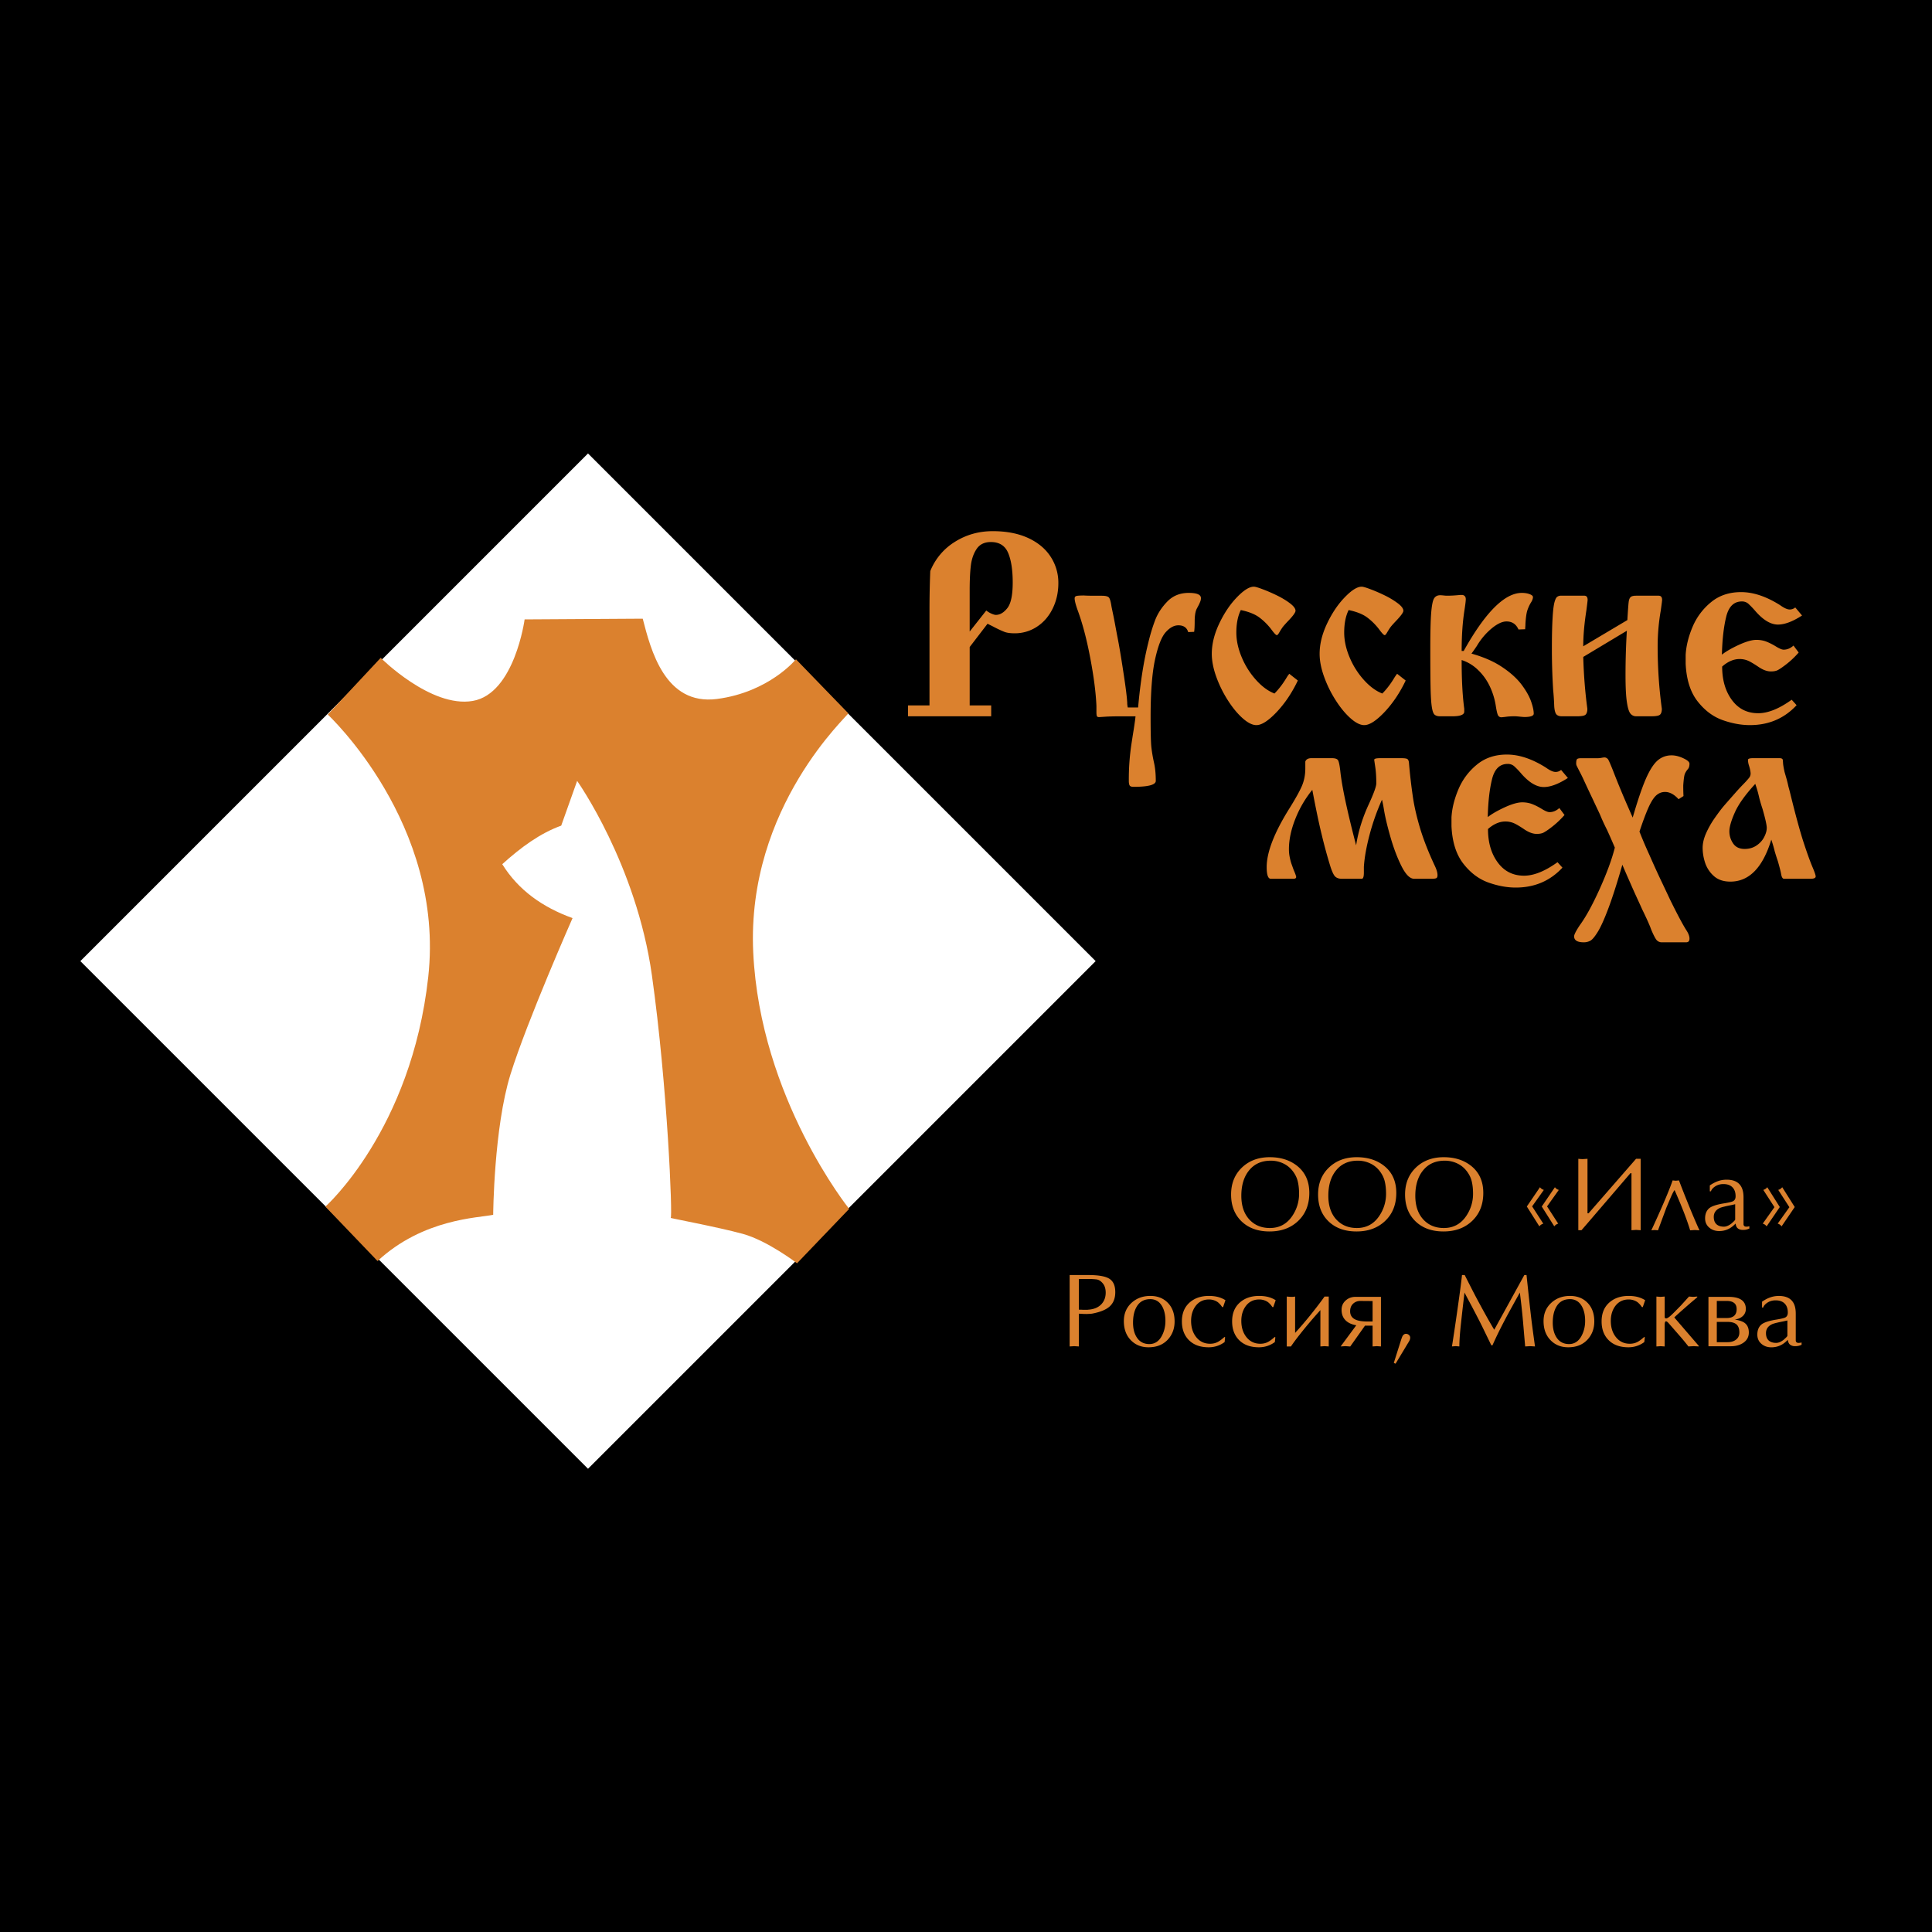 <svg xmlns="http://www.w3.org/2000/svg" width="2500" height="2500" viewBox="0 0 192.756 192.756"><g fill-rule="evenodd" clip-rule="evenodd"><path d="M0 0h192.756v192.756H0V0z"/><path d="M96.746 64.554v5.824h2.145v1.086H90.59v-1.086h2.146v-9.466c0-1.345.026-2.66.078-3.936a6.094 6.094 0 0 1 2.457-2.918c1.134-.711 2.387-1.064 3.776-1.064 1.367 0 2.543.228 3.531.681.986.457 1.732 1.078 2.246 1.871a4.73 4.73 0 0 1 .768 2.625c0 .935-.191 1.784-.57 2.552s-.9 1.371-1.568 1.806a3.972 3.972 0 0 1-2.234.655c-.422 0-.758-.047-1.008-.142a11.035 11.035 0 0 1-1.117-.526l-.568-.285-1.781 2.323zm0-1.547l1.655-2.095c.16.125.336.233.525.315s.332.121.428.121c.408 0 .793-.224 1.15-.677.357-.452.535-1.305.535-2.556 0-1.246-.152-2.229-.457-2.953-.307-.72-.879-1.083-1.721-1.083-.633 0-1.104.225-1.414.677-.305.448-.504 1.004-.583 1.659-.081.655-.119 1.483-.119 2.475v4.117h.001zm15.772 7.578h1.031c.223-2.487.559-4.634 1.012-6.44.193-.811.418-1.557.674-2.237.258-.686.668-1.314 1.223-1.888.557-.578 1.271-.867 2.139-.867.814 0 1.221.172 1.221.518a.93.93 0 0 1-.064.336 3.472 3.472 0 0 1-.213.462c-.102.193-.168.314-.189.371-.107.276-.158.659-.158 1.164 0 .444-.018.789-.053 1.035l-.594.026c-.135-.453-.461-.677-.984-.677-.434 0-.857.233-1.266.695-.414.465-.764 1.37-1.061 2.728-.293 1.354-.439 3.259-.439 5.708 0 1.574.025 2.604.082 3.086.059.488.145.987.262 1.509.115.517.172 1.116.172 1.793 0 .396-.74.595-2.223.595-.207 0-.336-.047-.389-.146-.053-.095-.078-.246-.078-.448a23.63 23.63 0 0 1 .263-3.694c.078-.5.15-.983.229-1.453.094-.616.154-1.047.176-1.293h-1.496c-.637 0-1.15.013-1.533.039-.385.026-.588.039-.613.039-.111 0-.186-.034-.215-.107-.031-.074-.043-.216-.043-.435v-.574c-.057-1.315-.26-2.91-.617-4.785-.354-1.879-.779-3.479-1.271-4.806-.189-.535-.285-.915-.285-1.143 0-.125.061-.207.188-.237.123-.03.369-.047.74-.047.246.017.625.026 1.143.026h.646c.357 0 .59.056.697.172.104.117.189.405.256.862.008.056.068.35.18.88.043.203.109.535.195 1.004.086.466.168.906.25 1.324.137.694.328 1.807.559 3.332.238 1.526.367 2.569.393 3.134-.004.103.014.25.053.439zm16.113-3.362l.854.673c-.582 1.224-1.285 2.267-2.107 3.142-.828.871-1.5 1.307-2.025 1.307-.398 0-.85-.224-1.359-.673-.508-.448-1.004-1.043-1.482-1.789a11.696 11.696 0 0 1-1.164-2.358c-.297-.824-.447-1.59-.447-2.293 0-.975.25-1.983.746-3.027.494-1.042 1.082-1.913 1.762-2.616.678-.702 1.238-1.056 1.686-1.056.139 0 .439.086.9.263.463.173.945.384 1.445.629.496.246.926.508 1.279.78.357.276.535.517.535.733 0 .164-.24.5-.729 1.009-.311.327-.518.56-.615.711-.1.146-.195.302-.289.465-.096.164-.174.246-.229.246-.088 0-.268-.189-.549-.569a6.046 6.046 0 0 0-1.178-1.181c-.443-.336-1.068-.586-1.869-.754-.297.599-.445 1.349-.445 2.246 0 .793.178 1.612.535 2.461a7.891 7.891 0 0 0 1.424 2.259c.59.66 1.207 1.112 1.844 1.362.4-.404.771-.879 1.113-1.427.029-.047.076-.121.137-.224.063-.099.141-.207.227-.319zm10.76 0l.854.673c-.582 1.224-1.285 2.267-2.107 3.142-.828.871-1.5 1.307-2.027 1.307-.395 0-.85-.224-1.357-.673-.508-.448-1.004-1.043-1.482-1.789a11.592 11.592 0 0 1-1.164-2.358c-.297-.824-.449-1.59-.449-2.293 0-.975.252-1.983.746-3.027.496-1.042 1.082-1.913 1.764-2.616.678-.702 1.236-1.056 1.686-1.056.139 0 .439.086.9.263.461.173.945.384 1.445.629a7.82 7.82 0 0 1 1.279.78c.357.276.535.517.535.733 0 .164-.242.5-.729 1.009-.311.327-.518.56-.617.711-.1.146-.193.302-.289.465-.094.164-.172.246-.229.246-.086 0-.266-.189-.547-.569a6.046 6.046 0 0 0-1.178-1.181c-.443-.336-1.068-.586-1.871-.754-.297.599-.443 1.349-.443 2.246 0 .793.178 1.612.535 2.461a7.93 7.93 0 0 0 1.422 2.259c.592.66 1.207 1.112 1.846 1.362.4-.404.771-.879 1.111-1.427a4.554 4.554 0 0 1 .366-.543zm6.439-2.277h.203c2.156-3.862 4.092-5.793 5.797-5.793.303 0 .561.043.781.125.225.087.332.181.332.293 0 .151-.064.333-.199.544-.133.215-.25.461-.348.745-.1.285-.164.746-.203 1.376 0 .107-.004.211-.014.31a3.08 3.08 0 0 0-.012.233l-.668.025c-.234-.535-.635-.802-1.195-.802-.43 0-.93.237-1.5.711a6.705 6.705 0 0 0-1.451 1.72c-.213.319-.393.578-.545.776 1.211.341 2.234.785 3.057 1.341.828.552 1.467 1.129 1.924 1.729.451.599.771 1.155.955 1.668.182.513.277.931.277 1.254 0 .224-.32.336-.957.336-.121-.008-.285-.021-.492-.043s-.354-.03-.439-.03c-.361 0-.646.018-.854.047a7.923 7.923 0 0 1-.471.052.369.369 0 0 1-.357-.211c-.068-.142-.137-.44-.211-.901a7.052 7.052 0 0 0-.625-2.021 5.486 5.486 0 0 0-1.182-1.617 4.148 4.148 0 0 0-1.604-.961c0 1.965.086 3.586.26 4.862V71c0 .31-.396.465-1.195.465h-1.211c-.258 0-.447-.061-.568-.177s-.211-.392-.271-.819c-.061-.426-.1-1.086-.117-1.974-.018-.893-.025-2.194-.025-3.915 0-1.56.029-2.715.09-3.461s.16-1.225.295-1.427c.129-.203.33-.306.598-.306.082 0 .195.009.338.022.141.017.252.025.33.025.424 0 .854-.025 1.299-.073h.279c.207.051.311.189.311.418 0 .164-.047.564-.15 1.211-.176 1.173-.262 2.492-.262 3.957zm12.131-.465l4.402-2.617c.055-.957.1-1.552.129-1.789.025-.232.09-.4.189-.496.098-.099.285-.146.557-.146h2.244c.229 0 .346.138.346.418 0 .094-.047.448-.133 1.06a20.933 20.933 0 0 0-.311 3.569c0 2.1.137 4.177.418 6.233 0 .271-.057.466-.168.577-.113.117-.402.173-.867.173h-1.529a.707.707 0 0 1-.57-.271c-.15-.181-.271-.573-.357-1.172-.09-.6-.133-1.487-.133-2.668 0-1.44.043-2.914.133-4.423l-4.35 2.612c.051 1.793.186 3.518.41 5.173 0 .271-.057.466-.17.577-.105.117-.398.173-.865.173h-1.521c-.236 0-.418-.064-.535-.194-.115-.134-.189-.405-.215-.815a25.026 25.026 0 0 0-.107-1.63 65.34 65.34 0 0 1-.125-4.246c0-1.142.021-2.082.064-2.827.039-.746.1-1.276.176-1.595.078-.314.17-.513.271-.6a.635.635 0 0 1 .414-.125h2.307c.221 0 .332.138.332.418 0 .073-.043.427-.125 1.06-.208 1.326-.311 2.515-.311 3.571zm21.152-3.875l.678.802c-.932.604-1.734.905-2.406.905-.719 0-1.469-.449-2.25-1.345a8.504 8.504 0 0 0-.703-.733.95.95 0 0 0-.643-.229c-.793 0-1.314.504-1.564 1.518-.248 1.009-.393 2.271-.43 3.79.412-.324.977-.647 1.697-.979.721-.328 1.303-.496 1.746-.496.332 0 .643.052.928.151.33.125.672.293 1.021.509.344.211.602.319.766.319.354 0 .682-.134.984-.41l.518.694c-.424.487-.9.931-1.428 1.318-.275.207-.5.354-.664.44-.168.086-.393.129-.68.129-.377 0-.777-.146-1.213-.436-.439-.297-.789-.508-1.047-.625a2.132 2.132 0 0 0-.867-.176c-.59 0-1.168.25-1.736.75 0 1.34.322 2.453.969 3.333.648.883 1.523 1.323 2.631 1.323.979 0 2.09-.449 3.336-1.345l.492.543c-1.229 1.323-2.781 1.988-4.656 1.988-.896 0-1.82-.173-2.764-.513-.947-.345-1.775-.975-2.482-1.888-.707-.918-1.094-2.16-1.168-3.725v-.884c.051-.875.275-1.797.676-2.759a6.353 6.353 0 0 1 1.832-2.474c.82-.686 1.828-1.026 3.023-1.026 1.215 0 2.508.431 3.883 1.297.404.289.725.436.953.436a.84.84 0 0 0 .568-.202zM130.848 75.642h2.021c.336 0 .547.069.629.211.086.143.16.505.225 1.083.16 1.517.686 3.982 1.578 7.406.215-1.415.658-2.819 1.318-4.221.461-1.017.695-1.668.695-1.965 0-.63-.035-1.177-.104-1.634-.07-.461-.104-.698-.104-.719 0-.108.197-.16.598-.16h2.121c.328 0 .531.035.607.099.074.065.121.177.139.345a54.61 54.61 0 0 0 .41 3.539c.15.975.4 2.021.74 3.139.346 1.116.832 2.349 1.463 3.689.158.341.236.629.236.858 0 .168-.043.267-.129.306-.086.039-.234.057-.439.057h-1.764c-.418 0-.836-.419-1.26-1.255-.418-.836-.783-1.798-1.094-2.88-.311-1.086-.527-1.983-.646-2.694a13.178 13.178 0 0 0-.207-1.061 22.572 22.572 0 0 0-1.225 3.449c-.322 1.215-.521 2.301-.582 3.254v.565c0 .414-.068.622-.211.622h-1.996c-.281 0-.496-.074-.65-.216-.15-.143-.311-.479-.482-1.005a50.693 50.693 0 0 1-.867-3.177c-.281-1.138-.59-2.629-.939-4.474a10.93 10.93 0 0 0-1.699 2.914c-.422 1.064-.633 2.069-.633 3.009 0 .268.025.526.074.767.047.242.102.462.166.655.07.19.143.401.225.625.174.405.258.646.258.72 0 .12-.09.182-.279.182h-2.254c-.271 0-.41-.389-.41-1.165 0-1.478.75-3.422 2.246-5.819.607-.97 1.027-1.724 1.26-2.259.232-.538.348-1.12.348-1.754v-.694c.081-.23.289-.342.617-.342zm24.902 1.173l.678.802c-.932.604-1.732.905-2.406.905-.719 0-1.469-.448-2.25-1.345a8.315 8.315 0 0 0-.703-.732.95.95 0 0 0-.643-.229c-.793 0-1.314.504-1.564 1.517-.25 1.009-.393 2.271-.43 3.79.414-.324.979-.647 1.697-.979.721-.328 1.303-.496 1.746-.496.332 0 .643.052.926.151.334.125.674.293 1.023.509.344.211.604.319.768.319.354 0 .68-.133.982-.41l.518.694a8.902 8.902 0 0 1-1.428 1.319c-.275.207-.5.354-.664.439-.168.086-.393.129-.682.129-.375 0-.775-.147-1.211-.435-.439-.298-.789-.509-1.047-.625a2.126 2.126 0 0 0-.867-.177c-.59 0-1.168.25-1.736.75 0 1.34.322 2.453.971 3.332.646.883 1.521 1.324 2.629 1.324.979 0 2.09-.448 3.336-1.345l.492.543c-1.229 1.323-2.781 1.987-4.656 1.987-.896 0-1.818-.173-2.764-.514-.947-.344-1.775-.974-2.482-1.888-.707-.918-1.096-2.16-1.168-3.725v-.883c.051-.875.275-1.797.678-2.759a6.312 6.312 0 0 1 1.83-2.475c.82-.685 1.828-1.026 3.021-1.026 1.217 0 2.51.431 3.885 1.297.404.289.725.436.953.436a.82.82 0 0 0 .568-.2zm2.002-1.169h1.676c.104 0 .219-.013.361-.039.139-.026.232-.039.289-.039.117 0 .229.051.336.16.07.078.242.465.518 1.159a86.9 86.9 0 0 0 1.496 3.621c.189.436.346.79.467 1.061.486-1.682.922-2.966 1.305-3.85.389-.888.781-1.5 1.178-1.845.396-.34.861-.513 1.396-.513.365 0 .758.095 1.168.289.41.19.617.371.617.539 0 .254-.057.439-.174.564-.111.125-.201.268-.275.427s-.129.552-.172 1.181c0 .417.008.772.025 1.061l-.492.314c-.439-.483-.887-.724-1.344-.724-.35 0-.652.125-.914.371-.26.25-.514.664-.768 1.237-.254.578-.547 1.363-.875 2.349.311.79.639 1.556.979 2.298.486 1.107.91 2.035 1.268 2.78.354.746.621 1.311.801 1.699.699 1.422 1.234 2.431 1.604 3.022.225.336.338.625.338.879 0 .246-.113.367-.338.367h-2.404a.678.678 0 0 1-.607-.319c-.139-.211-.299-.539-.48-.975-.129-.375-.43-1.052-.904-2.021-.1-.229-.268-.599-.508-1.117a74.872 74.872 0 0 1-.682-1.525c-.35-.789-.607-1.384-.775-1.781-.531 1.845-1 3.306-1.406 4.38-.404 1.073-.754 1.844-1.051 2.323-.295.475-.539.768-.734.875a1.36 1.36 0 0 1-.658.16c-.643 0-.963-.199-.963-.599 0-.168.189-.54.57-1.112.607-.828 1.271-2.04 1.988-3.63.713-1.586 1.215-2.958 1.504-4.108a76.023 76.023 0 0 0-.771-1.754 20.59 20.59 0 0 1-.725-1.578c-.168-.357-.354-.745-.549-1.163a36.719 36.719 0 0 0-.305-.647c-.178-.371-.41-.871-.703-1.5a15.887 15.887 0 0 0-.475-.971c-.15-.293-.24-.474-.275-.547s-.053-.155-.053-.241c0-.242.035-.389.105-.44.061-.052.196-.078.391-.078zm17.168-.004h2.635c.172 0 .279.052.314.16.008.086.018.185.025.293.004.107.018.232.043.375.021.142.061.323.107.543l.203.703c.064.233.129.492.189.776.047.164.117.422.203.776.525 2.133.965 3.737 1.314 4.802.35 1.069.639 1.867.861 2.393.225.526.336.85.336.979 0 .155-.172.233-.516.233h-2.639c-.135 0-.225-.139-.283-.419-.043-.267-.156-.715-.338-1.345a21.129 21.129 0 0 1-.311-.978 12.49 12.49 0 0 0-.34-1.16c-.85 2.789-2.211 4.186-4.082 4.186-.682 0-1.225-.181-1.639-.547a3.05 3.05 0 0 1-.875-1.311 4.81 4.81 0 0 1-.254-1.5c0-.457.111-.94.336-1.452a8.953 8.953 0 0 1 .867-1.53c.357-.509.654-.905.893-1.186.24-.281.619-.711 1.137-1.297.232-.268.496-.556.793-.862a9.09 9.09 0 0 0 .604-.664.698.698 0 0 0 .156-.414c0-.207-.061-.5-.182-.875a1.748 1.748 0 0 1-.078-.517c.003-.11.175-.162.521-.162zm.203 2.566c-.996 1.082-1.678 2.034-2.039 2.853-.361.815-.543 1.445-.543 1.875 0 .444.125.849.375 1.216.25.366.633.547 1.146.547.457 0 .85-.116 1.189-.345.336-.229.592-.509.76-.841.172-.328.258-.633.258-.91 0-.297-.143-.927-.418-1.888a15.88 15.88 0 0 1-.336-1.138 11.02 11.02 0 0 0-.392-1.369zM126.662 122.863c-1.16 0-2.09-.334-2.789-1.004-.697-.672-1.047-1.566-1.047-2.684s.373-2.025 1.115-2.719c.717-.668 1.629-1.002 2.74-1.002 1.084 0 1.986.283 2.709.846.826.645 1.24 1.551 1.24 2.719 0 1.152-.369 2.082-1.105 2.787-.734.706-1.689 1.057-2.863 1.057zm2.947-3.759c0-.473-.045-.891-.135-1.256s-.264-.711-.521-1.037-.574-.576-.953-.75-.783-.26-1.215-.26c-.908 0-1.627.316-2.15.953-.525.635-.787 1.484-.787 2.547 0 1.021.277 1.824.834 2.406.521.543 1.191.812 2.01.812.98 0 1.74-.424 2.283-1.271a3.894 3.894 0 0 0 .634-2.144zm5.731 3.759c-1.16 0-2.09-.334-2.787-1.004-.699-.672-1.047-1.566-1.047-2.684s.371-2.025 1.115-2.719c.715-.668 1.629-1.002 2.74-1.002 1.082 0 1.986.283 2.709.846.826.645 1.238 1.551 1.238 2.719 0 1.152-.367 2.082-1.104 2.787s-1.69 1.057-2.864 1.057zm2.947-3.759c0-.473-.045-.891-.135-1.256s-.264-.711-.521-1.037a2.544 2.544 0 0 0-.953-.75 2.858 2.858 0 0 0-1.213-.26c-.91 0-1.627.316-2.15.953-.525.635-.787 1.484-.787 2.547 0 1.021.277 1.824.832 2.406.521.543 1.191.812 2.012.812.979 0 1.74-.424 2.281-1.271a3.894 3.894 0 0 0 .634-2.144zm5.731 3.759c-1.16 0-2.088-.334-2.785-1.004-.699-.672-1.049-1.566-1.049-2.684s.373-2.025 1.115-2.719c.717-.668 1.629-1.002 2.74-1.002 1.084 0 1.986.283 2.709.846.826.645 1.24 1.551 1.24 2.719 0 1.152-.367 2.082-1.105 2.787-.737.706-1.692 1.057-2.865 1.057zm2.949-3.759c0-.473-.045-.891-.135-1.256s-.264-.711-.521-1.037-.574-.576-.953-.75-.783-.26-1.213-.26c-.912 0-1.629.316-2.152.953-.525.635-.787 1.484-.787 2.547 0 1.021.279 1.824.834 2.406.521.543 1.191.812 2.01.812.98 0 1.74-.424 2.283-1.271a3.894 3.894 0 0 0 .634-2.144zm6.615 3.25l-1.25-1.98 1.312-1.926a.71.71 0 0 0 .387.27l-1.17 1.641 1.115 1.727a.726.726 0 0 0-.394.268zm1.49 0l-1.25-1.98 1.312-1.926a.7.7 0 0 0 .389.27l-1.172 1.645 1.113 1.723a.714.714 0 0 0-.392.268zm2.397.384v-7.125a3.2 3.2 0 0 0 .459.03l.457-.029v5.438h.105l4.74-5.438h.459v7.125l-.459-.031-.457.031v-5.688h-.105l-4.34 5.059-.545.629h-.314v-.001zm8.783-2.24l-.834 2.252-.334-.031-.332.031c.117-.244.344-.736.678-1.48.305-.68.564-1.277.781-1.791.305-.73.527-1.299.666-1.709l.312.031.324-.031c.223.598.523 1.367.906 2.312a69.174 69.174 0 0 0 1.135 2.668l-.469-.031-.459.031c-.318-1.057-.836-2.393-1.551-4.012-.092.09-.236.375-.439.854l-.384.906zm7.699-1.053v2.721c.021.146.115.219.281.219.09 0 .191-.014.303-.043v.23a5.04 5.04 0 0 1-.15.057 1.159 1.159 0 0 1-.215.059c-.08.014-.176.02-.285.02-.201 0-.365-.047-.492-.145s-.205-.262-.232-.49l-.094.094c-.439.438-.955.656-1.547.656-.391 0-.723-.117-.994-.35s-.408-.539-.408-.922c0-.41.123-.73.365-.965.242-.232.768-.41 1.572-.535.453-.076.736-.146.855-.209.166-.09.25-.254.25-.488 0-.391-.105-.689-.318-.902-.211-.211-.512-.318-.9-.318-.334 0-.625.092-.875.271-.195.139-.316.289-.365.449h-.115v-.584c.271-.188.545-.33.818-.428s.561-.145.859-.145c1.125 0 1.687.582 1.687 1.748zm-.832 2.227v-1.527l-.365.084c-.604.119-.986.213-1.146.283-.416.188-.625.488-.625.898 0 .322.09.564.266.729.178.164.43.246.756.246.131 0 .277-.041.438-.119.16-.082.291-.174.395-.279.078-.068.133-.121.168-.156.074-.079.113-.132.113-.159zm4.692-3.225l1.25 1.979-1.312 1.928a.919.919 0 0 0-.168-.168.772.772 0 0 0-.221-.105l1.168-1.639-1.113-1.725a.745.745 0 0 0 .396-.27zm-1.491 0l1.25 1.979-1.312 1.928a.918.918 0 0 0-.168-.168.798.798 0 0 0-.221-.105l1.168-1.643-1.113-1.721a.73.73 0 0 0 .396-.27zm-68.683 12.619v3.27l-.459-.029-.459.029v-7.125h1.865c1.014 0 1.717.125 2.105.375s.582.693.582 1.334c0 .611-.186 1.086-.562 1.426-.346.314-.902.547-1.666.699-.09.021-.213.035-.365.041l-.26.012c-.16 0-.303-.004-.428-.012-.125-.006-.242-.014-.353-.02zm0-3.459v3.053c.021.006.113.01.281.01.061.006.129.01.197.01h.375c.084-.014.143-.02.178-.02.514-.049.916-.227 1.209-.531.291-.307.438-.693.438-1.158 0-.375-.09-.676-.271-.906-.201-.256-.428-.398-.678-.422s-.445-.035-.588-.035h-.766l-.375-.001zm4.49 4.198c0-.736.252-1.338.754-1.807.506-.469 1.135-.703 1.893-.703.715 0 1.297.23 1.744.691.449.463.672 1.08.672 1.85 0 .709-.219 1.307-.656 1.793-.479.527-1.129.791-1.947.791-.717 0-1.305-.236-1.768-.713-.462-.477-.692-1.109-.692-1.902zm2.635-2.188c-.611 0-1.062.25-1.354.75-.244.41-.365.941-.365 1.594 0 .592.121 1.076.365 1.459.285.451.705.678 1.26.678.549 0 .971-.281 1.262-.844.229-.438.344-.928.344-1.469 0-.57-.104-1.047-.312-1.428-.273-.494-.671-.74-1.2-.74zm7.502.104l-.238.689h-.084c-.041-.057-.088-.117-.137-.184a.851.851 0 0 0-.145-.16c-.119-.133-.271-.236-.459-.309s-.379-.109-.572-.109c-.57 0-1.018.219-1.346.656-.297.404-.447.896-.447 1.48 0 .666.176 1.213.527 1.641.35.428.807.641 1.369.641.285 0 .545-.062.781-.188.182-.098.398-.262.656-.49l.062.031-.051.48a2.636 2.636 0 0 1-1.596.52c-.848 0-1.51-.246-1.99-.738-.451-.467-.676-1.082-.676-1.846 0-.791.25-1.412.75-1.865.5-.451 1.148-.676 1.949-.676.318 0 .609.033.873.098.268.067.524.176.774.329zm5.011 0l-.24.689h-.082l-.137-.184a.89.89 0 0 0-.145-.16c-.119-.133-.271-.236-.459-.309s-.379-.109-.572-.109c-.57 0-1.02.219-1.346.656-.299.404-.447.896-.447 1.48 0 .666.176 1.213.525 1.641.352.428.809.641 1.371.641.285 0 .545-.062.781-.188.18-.098.4-.262.656-.49l.062.031-.051.48a2.64 2.64 0 0 1-1.596.52c-.848 0-1.51-.246-1.99-.738-.451-.467-.676-1.082-.676-1.846 0-.791.25-1.412.75-1.865.5-.451 1.148-.676 1.947-.676.32 0 .611.033.875.098.267.067.524.176.774.329zm1.938 3.261c.451-.486.945-1.059 1.48-1.719s1.02-1.295 1.457-1.906h.418v4.979l-.418-.029-.416.029v-3.625c-.465.521-.805.91-1.02 1.166-.32.377-.658.787-1.012 1.236-.354.447-.656.855-.906 1.223h-.416v-4.979a10.413 10.413 0 0 0 .417.032h.197l.219-.031v3.624zm8.564-3.593v4.947l-.406-.029-.428.029v-2.072h-.76l-1.471 2.078-.48-.035-.477.029 1.562-2.113c-.367-.062-.666-.178-.896-.346-.381-.277-.572-.676-.572-1.197 0-.375.135-.684.406-.926.271-.244.598-.365.98-.365h2.542zm-.834 2.459v-2.043l-1.219-.01c-.285 0-.525.092-.725.275-.197.186-.297.438-.297.756 0 .416.205.705.615.865.271.104.656.156 1.156.156h.47v.001zm2.116 4.134l.73-2.312c.062-.188.111-.312.145-.375.092-.145.201-.219.334-.219.111 0 .211.037.297.109a.351.351 0 0 1 .131.275.69.69 0 0 1-.074.293 3.829 3.829 0 0 1-.154.26l-1.23 2.043-.179-.074zm13.023-8.771h.219c.146 1.383.236 2.229.271 2.543.111 1.02.203 1.814.275 2.379.074.566.174 1.301.299 2.203l-.49-.029-.49.029c-.062-.693-.119-1.357-.172-1.988a68.693 68.693 0 0 0-.36-3.387 532.99 532.99 0 0 0-1.105 2 64.997 64.997 0 0 0-.904 1.73 37.759 37.759 0 0 0-.721 1.531h-.113l-.574-1.178c-.25-.52-.471-.971-.666-1.35-.195-.377-.434-.838-.719-1.381-.244-.451-.482-.902-.719-1.354-.119.992-.234 1.996-.344 3.012-.111 1.014-.168 1.801-.168 2.363l-.363-.029-.377.029c.146-.902.338-2.186.574-3.848.236-1.664.379-2.756.428-3.277h.271c.359.709.654 1.289.885 1.74.277.535.607 1.148.99 1.844.416.758.773 1.383 1.072 1.875 1.001-1.816 2.001-3.637 3.001-5.457zm1.918 4.594c0-.736.252-1.338.756-1.807.502-.469 1.133-.703 1.891-.703.715 0 1.297.23 1.746.691.447.463.67 1.08.67 1.85 0 .709-.219 1.307-.656 1.793-.479.527-1.127.791-1.947.791-.715 0-1.305-.236-1.766-.713-.464-.477-.694-1.109-.694-1.902zm2.637-2.188c-.613 0-1.064.25-1.355.75-.242.41-.365.941-.365 1.594 0 .592.123 1.076.365 1.459.285.451.705.678 1.26.678.549 0 .969-.281 1.262-.844.229-.438.344-.928.344-1.469 0-.57-.104-1.047-.312-1.428-.274-.494-.672-.74-1.199-.74zm7.5.104l-.238.689h-.084l-.135-.184a.93.93 0 0 0-.146-.16c-.117-.133-.271-.236-.459-.309s-.379-.109-.572-.109c-.57 0-1.018.219-1.346.656-.297.404-.447.896-.447 1.48 0 .666.176 1.213.527 1.641.35.428.807.641 1.369.641.285 0 .545-.062.781-.188.182-.098.4-.262.656-.49l.062.031-.053.48a2.626 2.626 0 0 1-1.594.52c-.848 0-1.51-.246-1.99-.738-.451-.467-.676-1.082-.676-1.846 0-.791.25-1.412.75-1.865.5-.451 1.148-.676 1.947-.676.32 0 .611.033.875.098.267.067.523.176.773.329zm1.949-.364v2.031c0 .068.02.113.062.135.076.043.191.008.344-.104.111-.076.299-.246.562-.51l.646-.656.812-.896.416.031.406-.031v.072c-.479.402-.895.76-1.25 1.074-.424.367-.771.68-1.043.938l2.449 2.844v.051l-.512-.029-.523.029a23.23 23.23 0 0 0-.668-.822c-.201-.236-.645-.742-1.326-1.521-.1-.109-.18-.166-.242-.166-.09 0-.135.129-.135.385v2.125l-.412-.029-.412.029v-4.979l.412.031.414-.032zm5.199 2.532v2.021h1.082c.342 0 .621-.086.84-.258.219-.17.328-.406.328-.707 0-.375-.098-.646-.291-.811-.195-.164-.486-.246-.877-.246h-1.082v.001zm0-2.094v1.707h.979c.32 0 .566-.07.74-.217s.26-.369.26-.668c0-.285-.086-.492-.26-.625-.174-.131-.406-.197-.697-.197h-1.022zm-.834 4.521v-4.928h2c.535 0 .945.086 1.23.26.332.201.5.518.5.947a.93.93 0 0 1-.303.709c-.201.189-.469.303-.803.344.453.076.779.188.98.334.285.209.426.529.426.959 0 .438-.184.781-.551 1.031-.334.229-.75.344-1.25.344h-2.229zm8.711-3.271v2.719c.02.146.113.219.281.219.09 0 .191-.014.301-.041v.229l-.148.059a1.428 1.428 0 0 1-.502.078.792.792 0 0 1-.492-.146c-.125-.098-.205-.26-.232-.49l-.094.094c-.439.438-.955.656-1.547.656-.391 0-.723-.115-.992-.348-.273-.234-.408-.541-.408-.922 0-.41.121-.732.363-.965.244-.232.768-.412 1.574-.537.451-.076.736-.146.854-.207.168-.092.25-.254.25-.49 0-.389-.105-.689-.318-.9-.211-.213-.512-.318-.9-.318-.332 0-.625.09-.875.271-.195.139-.316.287-.365.447h-.113v-.584c.27-.188.543-.33.818-.428.273-.096.561-.145.857-.145 1.126-.001 1.688.583 1.688 1.749zm-.834 2.226v-1.527l-.365.082c-.604.119-.986.213-1.145.283-.418.188-.627.488-.627.9 0 .32.09.562.266.727.178.164.43.246.756.246a.99.99 0 0 0 .438-.119c.16-.082.293-.174.396-.277.076-.07.131-.123.166-.156.078-.078.115-.131.115-.159z" fill="#db812e"/><path fill="#fff" d="M8.017 95.891l50.649-50.649 50.648 50.649-50.648 50.648L8.017 95.891z"/><path d="M32.7 71.29s11.712 10.875 10.027 26.175c-1.685 15.299-10.263 22.918-10.263 22.918l5.203 5.43c4.584-4.242 10.066-4.297 11.539-4.613 0 0 .062-8.678 1.728-14.02 1.666-5.342 6.19-15.581 6.19-15.581-2.969-1.072-5.391-2.769-7.013-5.378 1.877-1.703 3.813-3.105 5.882-3.846l1.589-4.465s5.901 8.311 7.46 19.396c1.559 11.086 2.077 24.201 1.875 24.201-.201 0 4.686.912 7.174 1.59 2.489.68 5.43 2.941 5.43 2.941l5.203-5.43s-8.892-11.033-9.574-25.604c-.682-14.572 9.603-23.715 9.482-23.84l-5.217-5.387s-2.671 3.278-7.876 3.958c-5.204.679-6.614-4.921-7.413-8.01l-11.784.072s-1 7.413-5.174 8.135c-4.174.721-9.185-4.299-9.185-4.299L32.7 71.29z" fill="#db812e"/></g></svg>